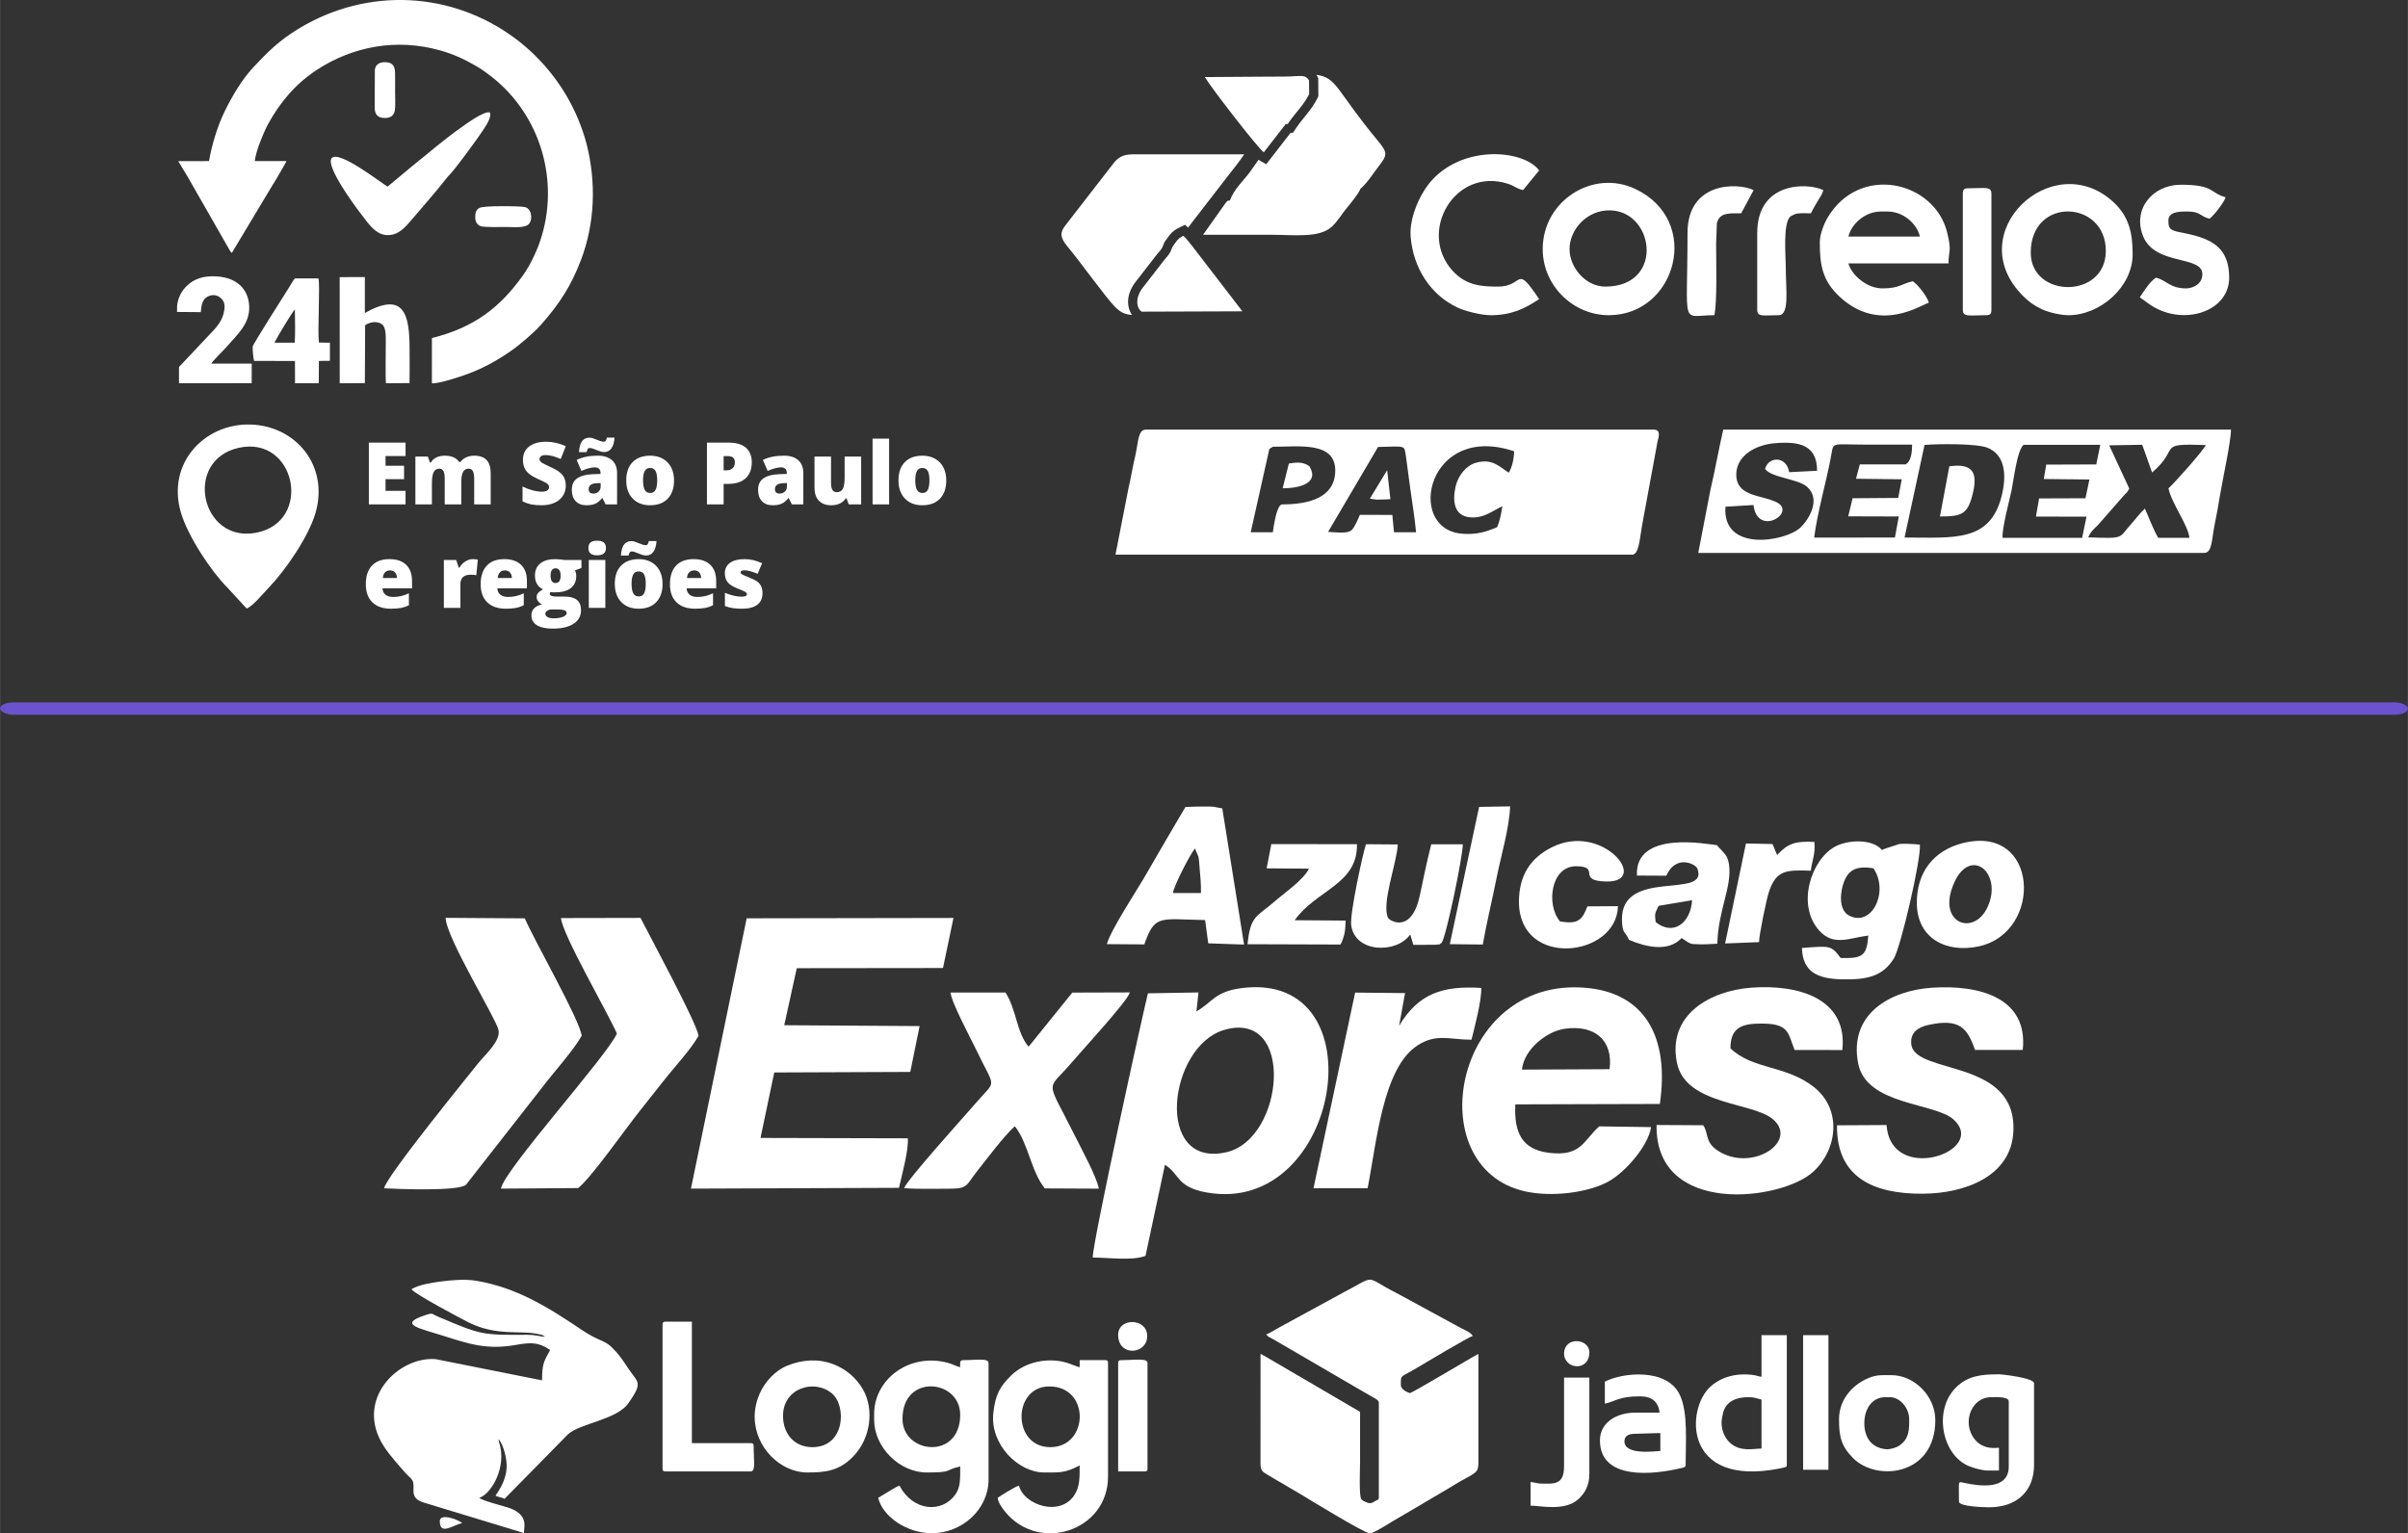 <?xml version="1.0" encoding="UTF-8"?>
<!-- Creator: CorelDRAW -->
<svg xmlns="http://www.w3.org/2000/svg" xmlns:xlink="http://www.w3.org/1999/xlink" xmlns:xodm="http://www.corel.com/coreldraw/odm/2003" xml:space="preserve" width="4757px" height="3030px" version="1.1" style="shape-rendering:geometricPrecision; text-rendering:geometricPrecision; image-rendering:optimizeQuality; fill-rule:evenodd; clip-rule:evenodd" viewBox="0 0 2592.3 1651.27">
 <rect x="0" y="0" width="2592.3" height="1651.27" fill="#333333" stroke="none"/>
 <defs>
  <style type="text/css">
   <![CDATA[
    .fil2 {fill:#6C52CC}
    .fil0 {fill:white}
    .fil1 {fill:white;fill-rule:nonzero}
   ]]>
  </style>
 </defs>
 <g id="Camada_x0020_1">
  <g id="_2503656771728">
   <g>
    <path class="fil0" d="M1483.51 481.34c30.49,-0.85 28.02,-1.89 29.92,9.14l4.79 35.8c2.18,15.7 4.77,31.12 6.25,46.92l-23.76 -0.01 -1.81 -18.69 -34.96 -0.07c-1.16,3.02 -5.98,14.17 -8.82,16.42 -0.36,0.28 -0.79,0.63 -1.19,0.86 -5.18,3.01 -15.68,1.49 -24.19,1.08l53.77 -91.45 0 0zm-122.93 -317.34l21.61 -27.94c4.39,-4.22 -2.29,-1.92 4.12,-2.56 7.79,-11.81 16.97,-19.82 23.04,-32.09l-0.13 -14.75c-4.24,-7.14 -9.43,-4.36 -25.54,-4.21 -9.63,0.1 -19.26,0.05 -28.88,0.15 -19.23,0.19 -38.49,0.23 -57.74,0.39 6.3,10.95 58.14,77.96 63.52,81.01l0 0zm-98.23 101.54c-2.41,5.8 -2.12,5.99 -5.52,10.36 -0.11,0.13 -3.23,3.82 -3.54,4.18l-21.9 28.24c-0.24,0.32 -0.6,0.76 -0.85,1.07 -8.63,10.87 -7.46,21.98 -1.54,26.23l108.48 -0.38 -54.14 -70.41c-3.53,-4.11 -5.2,-6.96 -9.37,-10.88 -6.94,3.33 -7.57,6.39 -11.62,11.59zm212.36 271.45l7.09 1.07 7.72 -0.16 7.3 -0.37 -3.47 -31.18 -18.64 30.64zm-195.63 -291.85c3.58,-5.08 7.99,-10.54 10.26,-13.5l33.55 -43.43c6.37,-8.14 10.96,-13.68 16.52,-21.98l-109.72 -0.02c-15.19,-0.1 -21.59,-0.66 -29.44,7.72l-50.07 64.58c-6.43,8.62 -12.58,13.32 -0.76,27.25 11.04,13.01 42.14,56.05 50.84,64.63 6.33,6.24 10.75,8.17 18.43,8.78 -2.95,-4.07 -4.35,-9.14 -4.3,-14.28 0.08,-7.96 3.49,-15.51 8.39,-21.67 0.26,-0.32 0.52,-0.65 0.77,-0.98l22.08 -28.48 0.19 -0.21c1.1,-1.27 2.2,-2.57 3.28,-3.87 2.45,-3.17 2.45,-4 4.09,-7.94l0.51 -1.24 0.82 -1.05c1.72,-2.21 3.14,-4.61 4.94,-6.77 2.87,-3.43 6.2,-5.75 10.22,-7.67l6.13 -2.95 3.27 3.08zm75.78 -73.04l-9.66 13.68c-6.77,9.02 -17.01,18.38 -21.19,30.15 -3.35,0.45 -0.93,-0.81 -4.13,2.05l-24.74 34.85 73.28 0c24.53,0 51.1,3.68 64.79,-8.19 6.08,-5.26 11.11,-13.91 16.32,-20.23 3.68,-4.48 13.48,-16.3 14.97,-21 7.84,-6.88 13.1,-15.74 19.26,-23.71 9.78,-12.65 10.55,-14.9 -0.58,-28.3 -45.36,-54.63 -43.42,-67.71 -66.06,-70.82 0.21,0.33 0.42,0.66 0.63,1.01l1.37 2.3 0.16 19.81 -1.04 2.12c-6.34,12.8 -16.01,21.55 -23.65,33.14l-2.6 3.95 -2.77 0.28 -26.06 33.67 -7.47 -4.23c-0.27,-0.15 -0.55,-0.33 -0.83,-0.53zm25.99 353.73c17.07,0.07 40.21,-5.12 28.77,-23.74 -6.22,-4.48 -12.6,-4.56 -22.1,-2.88l-6.67 26.62 0 0zm707.62 30.35c23.18,-0.01 29.68,-2.16 35.06,-23.51 5.9,-23.38 0.86,-34.13 -24.97,-30.48l-10.09 53.99zm24.62 -347.62l0 125.11c0,8.21 7.38,5.77 25.01,5.77 4.44,0 5.78,-1.34 5.78,-5.77l0 -125.11c0,-8.21 -7.39,-5.77 -25.02,-5.77 -4.44,0 -5.77,1.35 -5.77,5.77zm-221.33 42.34l0 82.77c0,8.03 6.67,5.77 23.09,5.77 11.83,0 7.7,-27.86 7.7,-48.12 0,-15.99 -3.47,-51.42 5.12,-58.39 0.6,-0.48 5.15,-2.47 5.21,-2.49 5.12,-1.36 11.17,-0.7 16.61,-0.7 2.54,-4.78 3.78,-7.35 6.88,-12.38 2.79,-4.53 5.34,-7.94 6.6,-12.64 -17.21,-8.26 -71.21,-9.28 -71.21,46.18zm-75.06 0c0,104.3 -7.89,88.54 28.87,88.54 3.18,-13.67 1.95,-57.81 1.92,-76.98l0.81 -22.29c0.11,-0.42 0.43,-1.07 0.53,-1.39 3.22,-10.21 14.3,-9.04 25.61,-9.04l13.47 -25.02c-17.2,-8.26 -71.21,-9.28 -71.21,46.19l0 -0.01zm554.28 44.27c0,12.07 -12.12,15.4 -17.32,15.4 -17.99,0 -20.94,-8.81 -32.72,-11.55 -6.74,4.52 -12.67,14.23 -17.32,21.17 7.23,4.84 10.59,8.51 19.82,12.89 33.55,15.9 76.41,0.32 76.41,-34.06 0,-32.23 -18.63,-41.88 -46.69,-47.61 -15.53,-3.17 -18.75,-3.13 -18.75,-13.98 0,-10.45 14.68,-9.62 21.17,-9.62 13.71,0 12.77,5.29 23.1,7.7 4.33,-2.9 15.9,-17.8 17.32,-23.09 -17.15,-4.59 -11.61,-13.48 -48.11,-13.48 -30.74,0 -52.65,26.73 -40.5,55.9 13.05,31.35 63.59,20 63.59,40.33l0 0zm-765.98 44.27c21.69,0 36.29,-6.83 51.96,-17.32 -26.06,-38.93 -15.93,-13.47 -44.26,-13.47 -17.87,0 -34.22,-1.15 -48.65,-16.8 -38.4,-41.66 1.89,-112.36 59.32,-93.96 7.1,2.28 8.75,5.08 16.27,6.83l17.32 -21.17c-16.06,-21.91 -79.87,-28.04 -115.03,10.07 -13.56,14.71 -24.85,41.34 -23.34,60.81 2.69,34.41 21.61,63.16 50.42,76.73 7.99,3.76 25.06,8.28 35.99,8.28l0 0zm581.22 -67.36c0,-60.68 80.83,-56.95 80.83,-1.93 0,52.14 -80.83,51.22 -80.83,1.93zm40.42 67.36c34.88,0 69.28,-30.9 69.28,-65.44 0,-21.57 -3.17,-40.19 -20.65,-56.34 -65.41,-60.42 -165.38,33.27 -97.27,101.13 6.45,6.42 11.59,10.12 20.35,14.29 6.47,3.09 19.65,6.36 28.29,6.36l0 0zm-536.96 -71.22c0,-19.98 16.94,-39.71 39.11,-41.54 51.91,-4.27 65.07,81.97 -0.62,81.97 -20.89,0 -38.49,-20.36 -38.49,-40.43zm-28.87 0c0,39.27 32.6,71.22 71.21,71.22 72.47,0 100.98,-101.83 28.27,-136.05 -45.5,-21.39 -99.48,12.79 -99.48,64.83zm363.74 -40.4l7.7 0c16.78,0 31.4,13.01 34.64,26.93l-76.98 0c3.15,-13.52 17.96,-26.93 34.64,-26.93zm-65.43 32.71c0,24.16 2.3,41.39 21.6,59.23 42.95,39.71 87.8,8.34 95.8,6.21 -1.86,-6.97 -11.93,-19.49 -17.32,-23.1 -12.56,2.93 -14.49,7.7 -32.72,7.7 -16.51,0 -33.15,-14.16 -36.57,-26.95l107.78 0c0,-14.27 3.73,-12.21 -1.44,-33.19 -13.75,-55.9 -95.36,-74.44 -129.41,-14.9 -3.03,5.31 -7.72,16.77 -7.72,25l0 0zm112.76 218.61c14.59,-1.22 56.19,-1.63 67.79,3.03 19.14,7.7 20.98,29.84 15.01,52.76 -12.78,49.04 -50.85,44.01 -104.33,43.93l21.53 -99.72zm-184.13 64.72c4.21,35.28 47.77,7.63 24.25,-3.33 -16.67,-7.76 -42.97,-5.81 -42.8,-29.68 0.14,-20.38 20.9,-31.89 41.71,-33.6 26.62,-2.18 45.26,2.15 45.28,29.72l-30.04 1.5c-3.11,-18.08 -22.52,-16.77 -25.98,-3.52 7.15,9.72 35.25,10.45 45.33,19.37 15.08,13.35 2.13,35.09 -7.57,44.09 -15.86,14.73 -84.05,26.75 -80.41,-22.73l30.23 -1.83 0 0.01zm369 -43.72l-53.84 0.2 -2.65 15.51 49.14 0.51 -4.28 20.22 -49.92 0.17 -3.39 19.55 54.43 0.09 -4.7 22.78 -85.62 -0.01c-0.93,-9.48 7.14,-39.45 9.57,-50.77 2.27,-10.6 5.87,-43.47 13.03,-49.39l82.53 0.04 -4.3 21.1 0 0zm-205.25 -0.03l-49.32 0 -4.09 15.45 49.24 0.58 -3.78 20.06 -49.15 0.37 -4.69 19.45 54.46 0.16 -4.18 22.66 -86.93 0.1c3.47,-27.21 12.48,-57.96 17.76,-85.42 3.55,-18.48 -1.22,-14.73 36.41,-14.73 17.09,0 34.17,0 51.26,0 0.02,6.76 -0.66,17.86 -6.99,21.32l0 0zm219.17 -20.54l35.57 -0.61 10.62 29.89c31.55,-26.96 3.13,-31.47 57.77,-29.59 -3.09,6.69 -33.5,40.65 -40.14,46.64 2.98,15.4 21.11,39.58 22.58,53.26l-33.61 0c-5.09,-8.39 -10.17,-22.15 -14.3,-31.46 -7.09,6.59 -9.09,10.29 -15.12,16.95 -13.79,15.19 -5.99,15.41 -46.04,14.03 3.16,-6.61 4.7,-7.54 10.4,-13.08l27.88 -31.84c3.94,-4.49 3.33,-2.49 5.99,-7.64l-21.6 -46.55 0 0zm-442.42 115.84l544.65 0c8.75,0 8.08,-14.58 11.08,-29.34 2.4,-11.82 4.38,-22.8 6.25,-34.17 2.66,-16.25 11.54,-56.42 11.54,-69.29l-546.58 0c-5.01,21.5 -8.67,43.12 -13.85,65.05l-13.09 67.75 0 0zm-463.24 -105.26c2.31,-8.47 -0.36,-5.4 5.19,-9.03 28.6,0 68.94,-6.23 67.21,27.56 -1.41,27.68 -28.91,34.51 -57.59,34.53 -5.63,1.47 -8.67,23.69 -9.55,29.93l-23.84 0.06 18.58 -83.05 0 0zm252.39 55.01c-0.77,4.45 -2.19,12.62 -3.59,16.77 -2.46,7.28 -0.86,5.34 -8.85,8.44 -10.05,3.91 -20.97,5.52 -32.73,4.18 -59.08,-6.78 -35.04,-119.81 57.82,-88.55 -0.22,7.96 -2.15,17.25 -5.81,23.01 -9.59,-5.81 -17.24,-15.82 -35.48,-10.63 -10.4,2.96 -19.3,13.87 -21.92,26.25 -3.46,16.31 -0.79,30.64 15.16,32.38 15.53,1.68 25.18,-7.37 35.4,-11.85l0 0zm-416.57 52.17l556.21 0c7.41,0 8.13,-16.98 10.73,-31.6l16.52 -89.56c1.13,-5.12 4.44,-13.56 -4.16,-13.56l-546.58 0c-8.76,0 -8.1,14.39 -11.54,28.87 -2.67,11.21 -4.79,24.34 -7.32,35.03l-13.86 70.82z"></path>
    <path class="fil0" d="M515.79 224.15c-3.09,1.38 -4.48,5.4 -4.22,10.41 0.24,4.83 2.32,7.62 5.8,8.98 3.57,1.4 22.26,0.89 27.57,0.89 8.03,0 20.64,1.63 24.78,-3.71 4.29,-5.53 2.07,-17.84 -6.36,-17.9 -1.81,-0.8 -44.56,-1.76 -47.57,1.33l0 0zm-313.69 -33.55l41.87 73.21 -0.01 0.01 0 0 0.82 1.41 1.19 2.1c0.52,0.94 1.09,2.06 1.74,3.04l0 0 0 0c0.55,0.82 1.15,1.54 1.82,1.97 0.41,-0.68 0.97,-1.63 1.67,-2.79l0.01 -0.02 0.08 -0.13 0.07 -0.13 0.08 -0.13 0.08 -0.13 0.08 -0.13 0.08 -0.14 0.08 -0.13 0.09 -0.14 2.72 -4.52 -0.01 0 39.9 -66.46 0.12 0c2.47,-4.15 4.72,-7.97 6.67,-11.3l0.01 -0.02c3.97,-6.8 6.62,-11.52 7.03,-12.67l0.01 0 -34.05 0c0.85,-10.58 10.24,-32.56 14.66,-40.56 13.02,-23.53 29.75,-43.11 52.42,-57.87 39.13,-25.45 85.86,-33.88 132.54,-20.75 14.67,4.12 26.3,9.66 38.42,16.65 6.08,3.5 11.36,7.34 16.5,11.35 53.07,41.33 74.49,113.15 52.52,177.59 -4.33,12.72 -11.54,27.11 -18.39,36.7 -24.39,34.14 -51.97,55.98 -98,67.47l-0.01 48.82c8.44,0.14 30.69,-7.25 38.19,-10.05 18.21,-6.79 31.77,-14.52 47,-24.98 8.97,-6.16 24.62,-19.57 31.97,-27.84 19.78,-22.23 32.64,-41.86 43.44,-70.33 14.94,-39.42 16.39,-83.36 6.02,-124.23 -2.37,-9.35 -5.68,-18.64 -9.07,-26.89 -14.07,-34.23 -38.18,-65.07 -67.86,-87.16 -68.13,-50.73 -158.63,-55.49 -232.72,-10.79 -21.21,12.8 -33.89,25.39 -49.53,42.2 -12.26,13.2 -22.93,31.44 -30.77,47.63 -7.57,15.67 -13.66,35.49 -16.6,53.03l-33.15 0.07 10.27 17.04zm38.9 134.94l0.76 3.95c-0.23,10.67 -4.74,18.74 -12.62,26.98l-36.52 38.76 0.04 17.49 78.23 -0.06 0.04 -21.07 -43.44 0.01c0.55,-2.22 13.14,-14.32 15.83,-17.45 12.32,-14.37 27.49,-26.48 24.57,-48.04 -2.02,-14.85 -12.13,-24.25 -26.38,-27.31 -7.72,-1.66 -17.11,-1.81 -24.6,0.15 -14.33,3.77 -24.71,15.69 -26.33,30.28l-0.05 6.7 25.6 0.2c0.58,-6.19 0.98,-13.12 7,-16.56 6.86,-3.93 14.6,-1.08 17.87,5.97l0 0zm151.73 11.49l0 -38.69 -27.09 0.1 0.03 114.27 27.06 -0.13 0.3 -62.31c4.7,-3.54 12.94,-4.92 18.1,-1.08 4.25,3.16 4.14,11.69 4.13,18.3 -0.01,8.74 -0.42,38.96 0.13,45.24l25.45 -0.18c0.26,-12.04 0.04,-24.3 0.04,-36.36 0,-37.56 -5.72,-62.92 -48.15,-39.16l0 0zm89.63 -147.2c5.22,-4.17 33.9,-43.61 37.51,-49.45 2.47,-3.98 9.84,-14 7.4,-19.36 -6.66,-1.56 -26.15,12.97 -30.84,16.25 -18.99,13.28 -35.42,27.93 -53.22,41.98 -2.39,1.89 -4.19,3.55 -6.6,5.59l-19.39 16.11c-4.68,-2.24 -53.4,-40.75 -60.45,-30.33 -5.74,8.87 23.93,49.66 30.94,58.6 9.18,11.69 18.1,27.52 35.27,23.3 8.75,-2.16 14.61,-9.55 20.68,-16.51l17.4 -20.33c7.21,-8.34 14.45,-17.18 21.3,-25.85l0 0zm-57.34 -70.83c0.77,-4.32 0.28,-15.23 0.26,-20.32 -0.03,-6.78 0.14,-13.56 -0.04,-20.33 -0.17,-6.73 -2.21,-10.66 -9.16,-11.3 -6.7,-0.61 -11.71,1.79 -12.58,8.01l-0.18 41.06c0.14,6.66 2.87,10.34 9.28,10.88 6.71,0.56 11.32,-1.81 12.42,-8l0 0zm-129.56 250c0.38,-1.64 19.58,-34.16 21.92,-35.61 0.26,8.61 0.48,27.83 -0.14,35.64l-21.78 -0.03zm21.9 -69.15c-2.41,3.02 -4.57,7.07 -6.7,10.43 -4.82,7.57 -38.5,60.61 -38.71,63 -0.21,2.56 0.71,13.21 1.53,15.37l44.01 0.09 0.07 23.95 25.54 0.02 0.17 -24.05 11.85 -0.12 0 -19.47 -11.85 -0.18c-1.62,-12.98 1.46,-61.83 -0.52,-69.05l-25.39 0.01z"></path>
    <path class="fil0" d="M256.83 482.28c61.61,-13.87 80.45,79.53 18.9,91.41 -59.56,11.49 -78.74,-77.95 -18.9,-91.41zm8.66 173.04c6.76,-2.67 17.34,-15.79 23.48,-22.16 17.79,-18.45 42.95,-54.65 50.52,-80.41 15.14,-51.5 -21.6,-94.82 -70.87,-95.6 -48.98,-0.77 -89.33,41.9 -73.99,94.61 7.54,25.87 33.07,64.11 49.99,80.87l20.87 22.68 0 0.01z"></path>
    <path class="fil1" d="M436.55 543.18l-39.52 0 0 -66.54 39.52 0 0 14.45 -21.55 0 0 10.43 19.95 0 0 14.45 -19.95 0 0 12.58 21.55 0 0 14.63zm73.88 0l0 -28.02c0,-3.49 -0.48,-6.1 -1.45,-7.86 -0.94,-1.74 -2.45,-2.61 -4.51,-2.61 -2.74,0 -4.74,1.17 -6.02,3.51 -1.27,2.33 -1.91,5.98 -1.91,10.95l0 24.03 -17.83 0 0 -28.02c0,-3.49 -0.46,-6.1 -1.36,-7.86 -0.92,-1.74 -2.38,-2.61 -4.41,-2.61 -2.8,0 -4.83,1.24 -6.11,3.73 -1.27,2.48 -1.91,6.55 -1.91,12.19l0 22.57 -17.78 0 0 -51.54 13.42 0 2.22 6.36 1.05 0c1.37,-2.38 3.34,-4.18 5.94,-5.42 2.59,-1.25 5.54,-1.87 8.85,-1.87 7.42,0 12.64,2.26 15.66,6.78l1.41 0c1.44,-2.12 3.48,-3.78 6.07,-4.97 2.6,-1.2 5.45,-1.81 8.58,-1.81 6.08,0 10.59,1.57 13.51,4.69 2.9,3.13 4.36,7.88 4.36,14.25l0 33.53 -17.78 0zm98.64 -20.19c0,4.13 -1.04,7.79 -3.14,10.99 -2.09,3.2 -5.11,5.69 -9.05,7.47 -3.95,1.78 -8.58,2.66 -13.87,2.66 -4.43,0 -8.16,-0.31 -11.15,-0.93 -3,-0.62 -6.12,-1.71 -9.37,-3.26l0 -16.03c3.42,1.75 6.99,3.12 10.69,4.11 3.69,0.98 7.09,1.48 10.19,1.48 2.67,0 4.62,-0.47 5.87,-1.38 1.24,-0.92 1.86,-2.11 1.86,-3.56 0,-0.92 -0.25,-1.71 -0.76,-2.39 -0.5,-0.68 -1.31,-1.37 -2.41,-2.07 -1.1,-0.7 -4.05,-2.12 -8.85,-4.28 -4.33,-1.98 -7.58,-3.89 -9.75,-5.73 -2.16,-1.85 -3.78,-3.98 -4.82,-6.37 -1.04,-2.39 -1.57,-5.24 -1.57,-8.51 0,-6.12 2.22,-10.91 6.68,-14.34 4.46,-3.43 10.59,-5.14 18.39,-5.14 6.88,0 13.9,1.58 21.06,4.77l-5.5 13.85c-6.23,-2.84 -11.58,-4.27 -16.1,-4.27 -2.33,0 -4.04,0.42 -5.1,1.24 -1.07,0.83 -1.6,1.85 -1.6,3.06 0,1.31 0.69,2.49 2.04,3.51 1.35,1.03 5,2.91 10.98,5.64 5.73,2.58 9.7,5.36 11.94,8.31 2.22,2.97 3.34,6.68 3.34,11.17zm42.87 20.19l-3.4 -6.82 -0.38 0c-2.39,2.98 -4.83,5.02 -7.31,6.1 -2.5,1.11 -5.72,1.65 -9.66,1.65 -4.85,0 -8.67,-1.46 -11.47,-4.36 -2.78,-2.92 -4.17,-7.02 -4.17,-12.3 0,-5.49 1.91,-9.59 5.73,-12.28 3.82,-2.68 9.35,-4.19 16.6,-4.51l8.61 -0.28 0 -0.73c0,-4.24 -2.1,-6.36 -6.28,-6.36 -3.77,0 -8.54,1.28 -14.33,3.82l-5.15 -11.75c6,-3.09 13.6,-4.65 22.74,-4.65 6.62,0 11.74,1.63 15.36,4.91 3.64,3.28 5.44,7.86 5.44,13.75l0 33.81 -12.33 0zm-13.19 -11.65c2.14,0 3.99,-0.68 5.53,-2.05 1.52,-1.37 2.3,-3.14 2.3,-5.31l0 -4.01 -4.1 0.19c-5.86,0.2 -8.78,2.36 -8.78,6.44 0,3.16 1.68,4.74 5.05,4.74zm11.62 -44.73c-1.35,0 -2.73,-0.23 -4.12,-0.68 -1.38,-0.45 -2.73,-0.95 -4.07,-1.51 -1.33,-0.54 -2.62,-1.04 -3.88,-1.49 -1.26,-0.47 -2.45,-0.69 -3.57,-0.69 -1.65,0 -2.73,1.5 -3.28,4.46l-8.2 0c0.34,-5.31 1.43,-9.22 3.28,-11.75 1.85,-2.54 4.58,-3.81 8.2,-3.81 1.15,0 2.38,0.23 3.68,0.68 1.3,0.45 2.62,0.95 3.96,1.51 1.34,0.54 2.66,1.04 3.96,1.49 1.31,0.47 2.53,0.68 3.68,0.68 0.89,0 1.59,-0.37 2.1,-1.13 0.51,-0.76 0.9,-1.86 1.18,-3.32l8.28 0c-0.33,5.06 -1.46,8.93 -3.37,11.58 -1.91,2.66 -4.52,3.98 -7.83,3.98zm75.22 30.5c0,8.44 -2.27,15.01 -6.8,19.73 -4.52,4.72 -10.88,7.08 -19.03,7.08 -7.83,0 -14.06,-2.41 -18.67,-7.24 -4.63,-4.83 -6.94,-11.35 -6.94,-19.57 0,-8.41 2.27,-14.94 6.8,-19.6 4.54,-4.66 10.89,-6.99 19.07,-6.99 5.07,0 9.54,1.08 13.42,3.23 3.89,2.16 6.88,5.25 9,9.28 2.09,4 3.15,8.71 3.15,14.08zm-33.38 -0.03c0,4.43 0.59,7.81 1.77,10.13 1.18,2.31 3.17,3.48 5.97,3.48 2.74,0 4.69,-1.17 5.84,-3.48 1.13,-2.32 1.69,-5.7 1.69,-10.13 0,-4.39 -0.58,-7.72 -1.73,-9.95 -1.14,-2.26 -3.12,-3.37 -5.9,-3.37 -2.73,0 -4.69,1.11 -5.87,3.34 -1.18,2.23 -1.77,5.56 -1.77,9.98zm117.09 -19.47c0,7.44 -2.19,13.17 -6.57,17.22 -4.39,4.05 -10.62,6.07 -18.68,6.07l-5.06 0 0 22.09 -17.97 0 0 -66.54 23.03 0c8.4,0 14.71,1.83 18.93,5.5 4.21,3.68 6.32,8.9 6.32,15.66zm-30.31 8.66l3.27 0c2.71,0 4.86,-0.76 6.45,-2.27 1.6,-1.52 2.39,-3.61 2.39,-6.29 0,-4.48 -2.48,-6.72 -7.47,-6.72l-4.64 0 0 15.28zm73.48 36.72l-3.41 -6.82 -0.37 0c-2.39,2.98 -4.83,5.02 -7.31,6.1 -2.5,1.11 -5.72,1.65 -9.66,1.65 -4.85,0 -8.67,-1.46 -11.47,-4.36 -2.78,-2.92 -4.17,-7.02 -4.17,-12.3 0,-5.49 1.91,-9.59 5.73,-12.28 3.82,-2.68 9.35,-4.19 16.6,-4.51l8.6 -0.28 0 -0.73c0,-4.24 -2.09,-6.36 -6.27,-6.36 -3.77,0 -8.54,1.28 -14.34,3.82l-5.14 -11.75c6,-3.09 13.59,-4.65 22.74,-4.65 6.62,0 11.74,1.63 15.36,4.91 3.64,3.28 5.44,7.86 5.44,13.75l0 33.81 -12.33 0zm-13.19 -11.65c2.14,0 3.99,-0.68 5.53,-2.05 1.52,-1.37 2.3,-3.14 2.3,-5.31l0 -4.01 -4.1 0.19c-5.86,0.2 -8.78,2.36 -8.78,6.44 0,3.16 1.68,4.74 5.05,4.74zm74.35 11.65l-2.22 -6.4 -1.06 0c-1.47,2.38 -3.56,4.18 -6.21,5.44 -2.66,1.25 -5.76,1.89 -9.35,1.89 -5.67,0 -10.08,-1.65 -13.25,-4.94 -3.15,-3.29 -4.72,-7.94 -4.72,-13.95l0 -33.58 17.78 0 0 28.16c0,3.37 0.48,5.92 1.45,7.65 0.94,1.72 2.51,2.59 4.7,2.59 3.06,0 5.25,-1.21 6.56,-3.62 1.3,-2.41 1.95,-6.48 1.95,-12.21l0 -22.57 17.79 0 0 51.54 -13.42 0zm43.5 0l-17.8 0 0 -70.82 17.8 0 0 70.82zm61.54 -25.88c0,8.44 -2.27,15.01 -6.8,19.73 -4.52,4.72 -10.88,7.08 -19.03,7.08 -7.83,0 -14.06,-2.41 -18.67,-7.24 -4.63,-4.83 -6.94,-11.35 -6.94,-19.57 0,-8.41 2.27,-14.94 6.8,-19.6 4.54,-4.66 10.89,-6.99 19.07,-6.99 5.07,0 9.54,1.08 13.42,3.23 3.89,2.16 6.88,5.25 9,9.28 2.09,4 3.15,8.71 3.15,14.08zm-33.38 -0.03c0,4.43 0.59,7.81 1.77,10.13 1.18,2.31 3.17,3.48 5.97,3.48 2.75,0 4.69,-1.17 5.84,-3.48 1.13,-2.32 1.69,-5.7 1.69,-10.13 0,-4.39 -0.58,-7.72 -1.73,-9.95 -1.14,-2.26 -3.12,-3.37 -5.9,-3.37 -2.73,0 -4.69,1.11 -5.87,3.34 -1.18,2.23 -1.77,5.56 -1.77,9.98zm-564.42 138.24c-8.58,0 -15.25,-2.28 -20,-6.85 -4.74,-4.57 -7.11,-11.07 -7.11,-19.51 0,-8.71 2.19,-15.39 6.6,-20.05 4.39,-4.66 10.67,-6.99 18.82,-6.99 7.77,0 13.76,2.02 18,6.08 4.23,4.05 6.34,9.89 6.34,17.5l0 7.92 -31.79 0c0.12,2.87 1.18,5.14 3.16,6.77 1.98,1.63 4.7,2.46 8.11,2.46 3.12,0 6,-0.3 8.62,-0.89 2.63,-0.59 5.47,-1.6 8.53,-3.03l0 12.82c-2.78,1.41 -5.67,2.4 -8.64,2.95 -2.96,0.54 -6.52,0.82 -10.64,0.82zm-1.05 -41.28c-2.08,0 -3.84,0.67 -5.25,1.99 -1.41,1.32 -2.24,3.38 -2.47,6.21l15.27 0c-0.07,-2.49 -0.76,-4.47 -2.12,-5.97 -1.35,-1.49 -3.15,-2.23 -5.43,-2.23zm89.09 -12.12c1.55,0 3.03,0.13 4.41,0.36l1.01 0.19 -1.6 16.79c-1.45,-0.36 -3.47,-0.55 -6.04,-0.55 -3.89,0 -6.7,0.89 -8.45,2.66 -1.77,1.79 -2.64,4.33 -2.64,7.67l0 25.35 -17.8 0 0 -51.54 13.25 0 2.78 8.22 0.85 0c1.49,-2.73 3.56,-4.94 6.21,-6.62 2.66,-1.69 5.33,-2.53 8.02,-2.53zm35.64 53.4c-8.59,0 -15.25,-2.28 -20,-6.85 -4.74,-4.57 -7.12,-11.07 -7.12,-19.51 0,-8.71 2.19,-15.39 6.6,-20.05 4.4,-4.66 10.67,-6.99 18.83,-6.99 7.76,0 13.76,2.02 18,6.08 4.22,4.05 6.34,9.89 6.34,17.5l0 7.92 -31.8 0c0.13,2.87 1.18,5.14 3.17,6.77 1.97,1.63 4.69,2.46 8.11,2.46 3.12,0 5.99,-0.3 8.62,-0.89 2.62,-0.59 5.47,-1.6 8.53,-3.03l0 12.82c-2.78,1.41 -5.67,2.4 -8.64,2.95 -2.97,0.54 -6.52,0.82 -10.64,0.82zm-1.05 -41.28c-2.09,0 -3.84,0.67 -5.25,1.99 -1.42,1.32 -2.24,3.38 -2.47,6.21l15.26 0c-0.06,-2.49 -0.76,-4.47 -2.11,-5.97 -1.35,-1.49 -3.15,-2.23 -5.43,-2.23zm82.42 -11.19l0 8.61 -7.07 2.59c0.98,1.76 1.46,3.79 1.46,6.12 0,5.56 -1.94,9.88 -5.84,12.94 -3.89,3.06 -9.72,4.6 -17.45,4.6 -1.91,0 -3.43,-0.13 -4.55,-0.36 -0.42,0.78 -0.64,1.52 -0.64,2.21 0,0.88 0.71,1.55 2.14,2.02 1.43,0.46 3.3,0.69 5.6,0.69l8.55 0c11.56,0 17.34,4.87 17.34,14.6 0,6.28 -2.68,11.17 -8.03,14.65 -5.36,3.49 -12.86,5.23 -22.56,5.23 -7.3,0 -12.93,-1.22 -16.89,-3.66 -3.96,-2.44 -5.94,-5.95 -5.94,-10.52 0,-6.16 3.82,-10.12 11.46,-11.92 -1.58,-0.67 -2.95,-1.74 -4.11,-3.22 -1.17,-1.49 -1.76,-2.97 -1.76,-4.41 0,-1.62 0.44,-3.03 1.32,-4.26 0.89,-1.22 2.72,-2.68 5.5,-4.38 -2.65,-1.18 -4.77,-3.02 -6.29,-5.56 -1.54,-2.51 -2.3,-5.57 -2.3,-9.19 0,-5.61 1.91,-9.97 5.73,-13.06 3.83,-3.09 9.29,-4.65 16.39,-4.65 0.93,0 2.56,0.11 4.86,0.33 2.32,0.22 4.01,0.42 5.1,0.6l17.98 0zm-38.87 57.95c0,1.45 0.79,2.63 2.37,3.53 1.57,0.88 3.68,1.33 6.32,1.33 4.32,0 7.77,-0.54 10.36,-1.61 2.6,-1.07 3.89,-2.47 3.89,-4.16 0,-1.37 -0.8,-2.33 -2.36,-2.89 -1.59,-0.56 -3.84,-0.84 -6.79,-0.84l-6.96 0c-1.91,0 -3.53,0.45 -4.85,1.34 -1.32,0.9 -1.98,2 -1.98,3.3zm5.6 -41.08c0,5.28 1.84,7.92 5.5,7.92 1.71,0 3.01,-0.65 3.95,-1.95 0.91,-1.31 1.38,-3.27 1.38,-5.87 0,-5.35 -1.77,-8.02 -5.33,-8.02 -3.66,0 -5.5,2.64 -5.5,7.92zm58.98 34.67l-17.8 0 0 -51.54 17.8 0 0 51.54zm-18.25 -64.4c0,-2.67 0.74,-4.65 2.22,-5.96 1.49,-1.3 3.9,-1.96 7.19,-1.96 3.31,0 5.73,0.67 7.24,2.01 1.52,1.33 2.28,3.31 2.28,5.91 0,5.22 -3.17,7.83 -9.52,7.83 -6.28,0 -9.41,-2.61 -9.41,-7.83zm79.88 38.52c0,8.44 -2.27,15.01 -6.81,19.73 -4.52,4.72 -10.87,7.08 -19.02,7.08 -7.83,0 -14.06,-2.41 -18.67,-7.24 -4.63,-4.83 -6.94,-11.35 -6.94,-19.57 0,-8.42 2.26,-14.94 6.8,-19.6 4.53,-4.66 10.89,-6.99 19.07,-6.99 5.06,0 9.54,1.08 13.42,3.23 3.88,2.16 6.88,5.25 8.99,9.28 2.1,4 3.16,8.71 3.16,14.08zm-33.38 -0.03c0,4.43 0.59,7.81 1.77,10.13 1.18,2.31 3.17,3.48 5.96,3.48 2.75,0 4.69,-1.17 5.84,-3.48 1.14,-2.32 1.7,-5.7 1.7,-10.13 0,-4.39 -0.58,-7.72 -1.73,-9.95 -1.15,-2.26 -3.12,-3.37 -5.9,-3.37 -2.73,0 -4.69,1.11 -5.87,3.34 -1.18,2.23 -1.77,5.56 -1.77,9.98zm15.65 -30.47c-1.35,0 -2.73,-0.23 -4.11,-0.68 -1.38,-0.45 -2.73,-0.95 -4.07,-1.51 -1.34,-0.54 -2.63,-1.04 -3.88,-1.49 -1.26,-0.47 -2.46,-0.69 -3.58,-0.69 -1.64,0 -2.73,1.5 -3.27,4.46l-8.2 0c0.34,-5.31 1.43,-9.22 3.27,-11.75 1.85,-2.54 4.59,-3.81 8.2,-3.81 1.15,0 2.38,0.23 3.69,0.68 1.3,0.45 2.62,0.95 3.96,1.51 1.33,0.54 2.65,1.04 3.96,1.49 1.3,0.47 2.53,0.68 3.68,0.68 0.88,0 1.58,-0.37 2.09,-1.13 0.52,-0.76 0.91,-1.86 1.18,-3.32l8.28 0c-0.32,5.06 -1.46,8.93 -3.37,11.58 -1.91,2.66 -4.52,3.98 -7.83,3.98zm52.78 57.31c-8.59,0 -15.25,-2.28 -20,-6.85 -4.74,-4.57 -7.12,-11.07 -7.12,-19.51 0,-8.71 2.19,-15.39 6.6,-20.05 4.4,-4.66 10.67,-6.99 18.83,-6.99 7.76,0 13.76,2.02 18,6.08 4.22,4.05 6.34,9.89 6.34,17.5l0 7.92 -31.8 0c0.13,2.87 1.18,5.14 3.17,6.77 1.97,1.63 4.69,2.46 8.11,2.46 3.12,0 5.99,-0.3 8.62,-0.89 2.62,-0.59 5.47,-1.6 8.53,-3.03l0 12.82c-2.78,1.41 -5.67,2.4 -8.64,2.95 -2.97,0.54 -6.52,0.82 -10.64,0.82zm-1.05 -41.28c-2.09,0 -3.84,0.67 -5.25,1.99 -1.42,1.32 -2.24,3.38 -2.47,6.21l15.26 0c-0.06,-2.49 -0.76,-4.47 -2.11,-5.97 -1.35,-1.49 -3.15,-2.23 -5.43,-2.23zm73.57 24.51c0,5.53 -1.88,9.7 -5.64,12.53 -3.76,2.83 -9.16,4.24 -16.2,4.24 -3.82,0 -7.14,-0.2 -9.95,-0.62 -2.83,-0.4 -5.7,-1.15 -8.66,-2.25l0 -14.26c2.77,1.21 5.8,2.2 9.07,3 3.3,0.79 6.23,1.18 8.81,1.18 3.85,0 5.78,-0.89 5.78,-2.64 0,-0.9 -0.55,-1.73 -1.62,-2.43 -1.08,-0.71 -4.21,-2.11 -9.39,-4.16 -4.73,-1.94 -8.03,-4.15 -9.91,-6.61 -1.88,-2.47 -2.83,-5.61 -2.83,-9.4 0,-4.8 1.86,-8.53 5.56,-11.2 3.7,-2.67 8.93,-4.01 15.69,-4.01 3.4,0 6.58,0.38 9.58,1.12 2.98,0.75 6.07,1.83 9.29,3.25l-4.82 11.48c-2.36,-1.06 -4.86,-1.96 -7.5,-2.71 -2.64,-0.74 -4.78,-1.12 -6.46,-1.12 -2.9,0 -4.36,0.72 -4.36,2.15 0,0.87 0.51,1.63 1.52,2.25 1.02,0.62 3.96,1.88 8.81,3.79 3.6,1.49 6.28,2.93 8.06,4.36 1.78,1.43 3.09,3.11 3.91,5.04 0.84,1.91 1.26,4.25 1.26,7.02z"></path>
   </g>
   <g>
    <g>
     <path class="fil0" d="M1026.44 988.54l-222.65 0.38 -59.98 291.09 223.97 -0.85c2.72,-12.14 10.83,-42.04 9.44,-53.34l-158.53 -0.39 14.8 -70.5 146.44 -0.59 10.05 -49.37 -145.72 -0.94 13.46 -61.41 157.43 -0.18 11.29 -53.9z"></path>
     <path class="fil0" d="M1317.84 1109.12c76.79,-22.57 65.05,117.46 2.39,131.7 -78.32,17.8 -62.57,-114.02 -2.39,-131.7zm-27.61 -40.37l-54.44 0.93c-4.09,15.47 -59.5,267.1 -59.43,284.55 16.32,-0.03 43.08,3.78 56.84,-1.87l20.9 -98c16.09,9.84 12.13,23.96 44.94,29.8 144.73,25.75 186.84,-239.05 37.91,-220.13 -29.6,3.76 -31.92,15.63 -48.97,25.12l2.25 -20.4z"></path>
     <path class="fil0" d="M1732.82 1151.4l-94.32 0.46c1.97,-21.59 26.42,-41.28 46.05,-44.02 31.85,-4.46 52.22,11.9 48.27,43.56zm44.68 62.36l-55.82 -0.79c-17.05,15.09 -19.23,32.85 -54.3,28.45 -28.44,-3.56 -37.6,-21.08 -36.07,-52.14l155.58 -0.44c10.48,-71.54 -15.61,-119.76 -80.15,-125.12 -142.33,-11.83 -179.16,193.16 -65.43,219.13 29.05,6.63 68.55,1.55 90.34,-10.53 18.22,-10.11 42.77,-38.32 45.85,-58.56z"></path>
     <path class="fil0" d="M413.42 1279.67c14.92,0.75 79.99,3.49 88.28,-3.9l83.05 -106.17c11.4,-15.06 33,-38.94 41.41,-54.17 -1.66,-16.44 -51.79,-104.05 -61.23,-126.46l-85.19 -0.57c0.14,20.8 54.12,108.16 56.88,120.73 2.64,11.97 -14.96,27.1 -21.75,35.71 -7.97,10.11 -99.6,122.5 -101.45,134.83z"></path>
     <path class="fil0" d="M689.5 988.47l-85.61 0.18c1.37,17.44 49.49,100.29 60.19,124.29 -9.32,22.74 -121.33,146.75 -124.84,167.06l83.09 -0.57c13.83,-10.65 52.11,-65.32 65.09,-81.41 10.81,-13.39 21.66,-27.81 33.06,-41.66 9.15,-11.13 23.9,-27.51 31.53,-40.93 -1.82,-13.5 -52.61,-107.55 -62.51,-126.96z"></path>
     <path class="fil0" d="M1977.64 1211.83c-0.61,56.11 39.16,73.98 92.31,73.66 46.75,-0.28 94.4,-19.44 97.47,-65.51 5.38,-80.6 -105.26,-62.13 -109.74,-94.98 -1.8,-13.14 7.52,-18.83 17.85,-21.15 34.24,-7.71 42.56,3.45 50.68,26.81l51.4 -0.02c6.04,-56.56 -47.23,-70.36 -97.69,-67 -44.97,2.99 -89.75,28.23 -79.54,81.35 8.8,45.76 83,42.05 103.17,60.97 36.49,34.23 -68.2,70.05 -72.54,5.57l-53.37 0.3z"></path>
     <path class="fil0" d="M1833.6 1211.78l-50.22 -0.3c-1.6,98.76 135.06,81.7 168.99,50.08 26.3,-24.52 30.45,-67.46 0.19,-91.1 -30.3,-23.66 -65.27,-18.33 -89.63,-41.48 -0.02,-22.69 12.31,-27.08 35.36,-26.7 27.62,0.45 26.55,10.12 33.68,28.42l51.41 0.07c5.95,-55.07 -46.51,-70.91 -97.62,-67.2 -44.28,3.21 -90.86,28.9 -80.47,80.76 9.14,45.69 80.62,42.3 102.97,60.63 28.91,23.72 -21.94,58.23 -58.97,34.16 -14.15,-9.2 -9.7,-18.98 -15.69,-27.34z"></path>
     <path class="fil0" d="M1082.46 1068.86l-59.16 -0.04c0.62,10.04 21.88,49.74 27.26,60.97 20.83,43.52 22.27,32.39 2.23,55.49 -15.02,17.31 -75.1,83.68 -79.54,94.2 15.03,1.21 31.88,0.55 47.16,0.63 21.91,0.12 19.34,-3.42 30.31,-17.37 10.69,-13.61 29.85,-39.1 41.69,-49.93 14.6,18.01 17.26,48.18 32.33,66.96l58.19 0.28c-2.3,-12.74 -18.85,-43.09 -25.24,-55.9 -32.42,-65.03 -31.42,-47.59 -4.04,-79.86 9.7,-11.42 61.02,-67.16 62.64,-75.57l-61.94 0.19 -47.02 58.27c-13.04,-15.23 -12.98,-39.76 -24.87,-58.32z"></path>
     <path class="fil0" d="M1506.2 1104.66l6.4 -35.23 -53.75 -0.51 -44.81 210.69 58.24 0.03c9.79,-49.24 16.26,-129.45 53.56,-153.73 20.58,-13.39 34.62,-6.25 58.3,-6.25 3.39,-13.65 10.96,-42.2 10.5,-55.75 -41.12,-2.55 -67.47,5.68 -88.44,40.75z"></path>
     <path class="fil0" d="M2016.8 935c17.25,25 -1.66,64.11 -26.41,50.83 -11.3,-6.06 -9.56,-25.88 -4.89,-37.07 5.31,-12.75 13.85,-16.35 31.3,-13.76zm-5.44 72.49c-1.65,22.05 -6.45,24.8 -29.79,24.13 -10.34,-13.58 -10.67,-13.18 -41.71,-10.76 0.86,25.97 16.85,33.11 42.87,33.76 28.22,0.71 44.46,-3.7 56.13,-22.5 7.34,-11.82 29.39,-106.6 28.01,-122.54 -6.44,-0.62 -15.55,-1.25 -21.92,-0.77l-16.59 5.45c-0.62,0.3 -1.47,0.86 -2.28,1.09 -10.56,-12.47 -37.05,-10.98 -50.54,-3.63 -26.1,14.22 -41.9,63.74 -16.6,90.87 15.5,16.61 32,7.38 52.42,4.9z"></path>
     <path class="fil0" d="M1286.41 913.68l3.78 8.97c0.62,2.95 0.85,7.9 1.15,11.13 0.9,9.84 1.66,17.96 1.55,27.9l-30.27 0.01c1.99,-9.88 19.01,-42.32 23.79,-48.01zm-94.9 103.04l40.37 0.29c11.45,-32.31 15.95,-27.22 65.47,-26.2l3.37 25.05 38.56 1.32 -23.44 -146.61 -9.5 -1.8c-2.52,-0.26 -7.23,-0.23 -9.88,-0.23 -6.8,0.02 -13.53,0.15 -20.31,0.53 -13.91,23.66 -28.13,47.62 -42.1,72.12 -9.83,17.23 -37.58,58.88 -42.54,75.53z"></path>
     <path class="fil0" d="M1782.38 992.94c-1.22,-9.86 -0.62,-9.23 3.24,-17.47l36.01 -6.06c-1.54,24.94 -20.59,38.74 -39.25,23.53zm-28.67 19.21c18.77,7.88 42.28,13.25 56.66,-1.96l7.15 4.74c5.47,2.28 1.73,1.27 8.51,1.84 6.1,0.51 16.47,-0.12 22.79,-0.49 0.62,-35.17 15.94,-61.37 12.59,-84.96 -1.19,-8.38 -3.62,-10.85 -7.59,-15.21l-2.71 -2.83c-0.41,-0.44 -1.08,-1.19 -1.42,-1.55 -0.34,-0.37 -1.01,-1.02 -1.44,-1.6 -8.99,-0.76 -88.4,-16.86 -86.01,32.75l31.57 0.17c10.72,-23.62 31.67,-12.3 33.42,-7.87 13.56,34.27 -82.71,-1.42 -81.1,55.87 0.43,15.31 3.8,11.85 7.58,21.1z"></path>
     <path class="fil0" d="M1518.17 1006.27l3.4 11.24 23.33 -0.11c8.74,-1.18 2.18,1.05 7.1,-2.15 4.99,-6.73 22.67,-92.61 22.8,-106.01l-34.01 0c-4.68,18.32 -8.65,37.89 -12.24,54.8 -8.75,41.3 -31.63,28.15 -34.17,24.54 -7.58,-15.34 9.57,-59.67 10.4,-79.19l-34.23 -0.27c-3.72,11.17 -17.47,74.99 -15.95,87.01 3.86,30.53 49.43,30.91 63.57,10.14z"></path>
     <path class="fil0" d="M2139.71 976.83c-14.86,32.35 -55.63,17.34 -35.84,-26.45 17.7,-39.16 52.68,-10.21 35.84,26.45zm-27.78 -68.61c-29.38,7.78 -49.02,30.48 -48.33,65.43 0.73,37.07 31.88,53.01 66.7,45.47 69.74,-15.11 65.07,-133 -18.37,-110.9z"></path>
     <path class="fil0" d="M1363.59 935.1l45.52 0.35c-5.39,11.76 -27.19,26.73 -37.83,36.05 -17.71,15.51 -25.29,14.06 -28.24,45.32l100.07 0.33c4.43,-8.52 5.25,-15.27 5.57,-25.78l-54.88 -0.4c22.83,-32.54 68.08,-38.56 66.98,-81.86l-92.15 -0.13 -5.04 26.12z"></path>
     <path class="fil0" d="M1635.21 971.17c0.24,72.36 105.62,59.72 106.57,4.66l-32.85 0.23c-5.51,14.27 -9.66,19.71 -29.54,16.14 -15.1,-17.84 -10.01,-59.48 17.46,-59.36 27.16,0.12 -0.34,15.72 32.27,16.44 48.18,1.07 -4.08,-64.47 -58.66,-36.77 -23.12,11.74 -35.15,30.34 -35.25,58.66z"></path>
     <path class="fil0" d="M1560.78 1016.74l35.5 0.43c4.18,-23.77 10,-47.32 14.94,-72.14 4.71,-23.64 13.6,-52.87 14.5,-76.65l-33.39 0.57 -31.55 147.79z"></path>
     <path class="fil0" d="M1879.61 908.33l-22.43 107.67 36.51 -1.43c-0.09,-6.87 8.01,-46.46 10.77,-54.5 7.86,-22.91 18.04,-23.38 44.99,-22.42 1.38,-11.42 5.09,-18.05 3.84,-31.03 -20.96,-1.06 -29.12,2.04 -40.1,14.21l-4.97 -11.9 -28.61 -0.6z"></path>
    </g>
    <path class="fil0" d="M1363.15 1436.93c2.14,3.2 3.12,2.71 6.66,4.77l108.26 63.03c2.23,1.32 6.31,2.97 6.31,5.99l0 101.9c0,2.61 -1.49,2.52 -3.46,3.58 -2.57,1.39 -3.84,2.57 -6.21,2.57 -2.58,0 -7.7,-2.58 -9.08,-4.09 -2.84,-3.09 -1.46,-34.49 -1.46,-39.83 0,-18.16 0,-36.31 0,-54.46l-93.11 -54.47c-2.42,-1.3 -4.07,-2.33 -6.65,-3.9 -2.83,-1.72 -4.7,-2.57 -7.41,-4l-0.02 115.97c-0.07,8.26 0.78,10.16 6.1,13.23 3.99,2.31 7.79,4.83 12.1,7.23 4.55,2.53 7.74,4.46 12.19,7.13 4.35,2.62 7.83,4.51 12.18,7.15 9.65,5.83 69.55,42.54 75.16,42.54 4.04,0 21.02,-10.95 25.2,-13.45 8.4,-5.02 15.97,-9.19 24.38,-14.27l36.46 -21.52c3.94,-2.36 7.8,-4.87 12.08,-7.25 15.71,-8.74 18.84,-8.85 18.74,-19.91l-0.02 -116.85c-11.14,5.89 -71.22,42.16 -73.79,42.16 -0.2,0 -9.67,-2.9 -9.67,-8.78 0,-11.69 -0.82,-7.4 18.07,-18.83 5.44,-3.3 55.31,-32.97 59.24,-33.88 -0.83,-3.09 -9.18,-6.81 -12.59,-8.5l-69.41 -37.75c-36.22,-18.24 -19.93,-19.87 -57.69,-0.32l-68.22 37.2c-3.48,1.87 -11.05,6.74 -14.34,7.61z"></path>
    <path class="fil0" d="M2140.57 1583.63l11.42 0 0 -24.59c-4.28,0.35 -8.26,0.55 -12.65,-0.52 -4.35,-1.07 -7.59,-2.89 -10.41,-5.41 -17.97,-16.06 -9.2,-48.54 15.16,-48.54 4.22,0 18.45,-0.67 18.45,4.4l0 70.27c0,25.75 -31.28,21.28 -48.46,17.56 -6.64,-1.44 -5.13,-2.57 -5.13,20.22 0,5.51 27.74,6.14 32.5,6.14 29.12,0 48.32,-16.77 48.32,-45.68l0 -87.84c0,-5.79 -34.06,-9.66 -37.78,-9.66 -18.38,0 -33.4,1.29 -46.35,14.26 -24.79,24.82 -14.63,73.17 14.2,84.66 5.3,2.11 13.9,4.73 20.73,4.73z"></path>
    <path class="fil0" d="M1853.32 1531.81c0,-2.41 1.16,-8.56 1.72,-10.59 3.39,-12.43 14.48,-16.65 27.27,-16.65 6.39,0 9.16,1.5 14.06,2.64l0 52.71c-8.59,0 -22.94,3.97 -34.07,-6.35 -5.89,-5.47 -8.98,-13.67 -8.98,-21.76zm43.05 -49.2c-3.48,-0.29 -4.19,-1.18 -7.93,-1.73 -18.38,-2.71 -34.87,1.56 -46.75,12.06 -26.81,23.69 -30.28,108.79 73.63,88.57 1.4,-0.27 4.38,-0.9 5.04,-1.11 2.24,-0.71 3.24,-0.29 3.24,-2.92l0 -139.67 -27.23 0 0 44.8z"></path>
    <path class="fil0" d="M1748.79 1552.01c0,-5.63 4.63,-7.7 9.66,-7.91l28.99 -0.87 0 19.32c-5.87,0.13 -38.65,4.97 -38.65,-10.54zm-21.08 -64.13l0 23.72c12.29,-2.86 15.51,-7.9 37.77,-7.9 6.56,0 11.37,1.46 14.96,4.36 2.91,2.35 6,7.98 6.12,13.2l-26.35 0c-19.75,0 -37.78,10.54 -37.78,29.87 0,43.51 58.05,36.9 87.02,29.91 2.65,-0.64 5.22,-0.62 5.22,-3.56 0,-23.88 2.75,-56.45 -6.29,-75.4 -14.06,-29.5 -62.47,-23.83 -80.67,-14.2z"></path>
    <path class="fil0" d="M2007.05 1532.68c0,-15.2 8.09,-28.11 22.84,-28.11l4.39 0c11.47,0 21.08,11.92 21.08,23.72 0,11.02 0.2,20.82 -10.37,28.28 -3.7,2.62 -10.56,4.47 -14.85,4.04 -15.63,-1.58 -23.09,-12.96 -23.09,-27.93zm-27.23 -4.39c0,18.29 2.06,28.75 15.14,41.96 25.3,25.54 88.51,19.16 88.51,-41.08 0,-25.44 -22.34,-48.31 -47.43,-48.31 -11.74,0 -17.15,-0.68 -28.41,4.96 -15.83,7.94 -27.81,23.36 -27.81,42.47z"></path>
    <path class="fil0" d="M1683.78 1579.24c0,20.37 -11.58,18.45 -23.72,18.45 -5.6,0 -7.7,-1.38 -12.29,-1.76l0 25.48c10.31,0 36.57,6.3 51.17,-6.81 7.05,-6.33 12.07,-14.46 12.07,-27.45l0 -103.66 -27.23 0 0 95.75z"></path>
    <polygon class="fil0" points="1941.17,1582.76 1968.4,1582.76 1968.4,1437.81 1941.17,1437.81 "></polygon>
    <path class="fil0" d="M1683.78 1458.02c0,3.78 1.68,6.78 3.99,9.19 7.01,7.32 23.24,5.44 23.24,-10.95 0,-15.03 -27.23,-17.59 -27.23,1.76z"></path>
    <g>
     <path class="fil0" d="M536.63 1549.71l-1.25 -2.13 1.25 2.13zm51.23 -110.09l0.33 0.32c-0.02,-0.02 -0.44,-0.21 -0.33,-0.32zm-51.23 110.09c5.84,6.72 9.41,22.69 8.69,31.55 -1,12.48 -6.51,21.35 -11.96,29.49 3,1.44 6.52,1.69 9.81,3.27l68.07 -69.27c12.96,-12.18 52.83,-15.64 65.38,-33.82 15.82,-22.94 10.38,-21.25 -0.47,-37.52 -6.32,-9.5 -9.33,-14.33 -17.69,-22.64 -7.35,-7.33 -14.74,-6.92 -31.13,-17.92 -36.08,-24.22 -70.31,-46.29 -115.26,-53.69 -11.54,-1.9 -26.71,-0.58 -37.26,0.82 -9.85,1.3 -24.86,3.68 -31.92,8.41 3.56,5.32 55.34,32.59 61.39,35.62 29.69,14.87 55.29,8.69 72.81,12.21 4.67,0.93 6.78,0.88 9.68,3.4 -7.1,-0.59 -10.52,-2.25 -19.6,-2.2 -48.87,0.29 -49.12,0.07 -94.39,-18.97 -9.33,-3.93 -6.07,-5.25 -16.69,-1.61 -27.6,9.47 -3.94,13.73 20.72,21.56 28.23,8.96 47.32,15.43 78.35,9.94 17.32,-3.07 24.71,-2.82 37.06,5.45 -6.4,12.09 -8.72,13.9 -8.72,32.7l-114.5 -22.85c-40.52,-3.22 -88.57,44.13 -55.35,94.6 5.98,9.1 15.96,20.23 23.53,28.79 2.88,3.27 6.77,5.31 7.67,9.77 1.58,7.75 -4.4,17.18 13.05,21.83l92.77 28.22c2.88,0.92 10.72,3.04 13.21,4.23 0.71,-8.51 4.05,-19.44 -14.61,-26.81 -4.47,-1.77 -31.09,-8.26 -33.35,-11.34 10.91,-2.91 27.56,-27.93 22.93,-53.45 -0.8,-4.38 -1.88,-5.67 -2.22,-9.77z"></path>
     <path class="fil0" d="M971.55 1527.91c0,-49.07 62.13,-42.69 62.13,-4.36 0,49.07 -62.13,42.32 -62.13,4.36zm-30.52 -5.45l0 6.54c0,29.49 27.22,56.68 56.68,56.68 28.72,0 18.31,-2.43 35.97,-6.54 0,13.81 0.41,22.52 -5.41,30.56 -14.43,19.92 -45.28,17.95 -59.99,-9.85 -3.75,1 -18.05,10.52 -22.89,13.08 4.71,20.22 30.75,38.15 57.77,38.15 32.4,0 61.04,-25.61 61.04,-57.77l0 -125.35c0,-5.69 -11.54,-3.27 -27.25,-3.27 -4.24,0 -3.27,3.61 -3.27,7.63 -4.81,-1.12 -7.97,-3.33 -13.7,-4.83 -41.96,-10.99 -78.95,18.62 -78.95,54.97z"></path>
     <path class="fil0" d="M1129.6 1493.03c44.47,0 42.58,65.4 1.09,65.4 -41.31,0 -40.91,-65.4 -1.09,-65.4zm-5.45 92.65c16.73,0 22.27,0.77 38.15,-7.63 0,14.15 0.04,22.82 -5.46,31.6 -15.18,24.2 -54.26,11.48 -59.94,-9.8 -3.83,0.89 -19.17,10.59 -22.89,13.08 0.42,5.11 5.14,11.45 7.96,14.93 36.27,44.78 110.85,21.11 110.85,-37.82l0 -122.08c0,-2.51 -0.76,-3.27 -3.27,-3.27l-27.25 0 0 7.63c-4.16,-0.97 -8.85,-3.28 -13.76,-4.77 -20.53,-6.23 -45.29,-0.94 -60.11,13.74 -11.45,11.34 -17.04,20.07 -19.14,40.88 -3.34,33.17 26.57,63.51 54.86,63.51z"></path>
     <path class="fil0" d="M842.93 1524.64c0,-29.67 33.36,-40.02 52.53,-24.19 16.2,13.36 14.26,57.98 -20.92,57.98 -18.82,0 -31.61,-13.69 -31.61,-33.79zm-30.52 1.09c0,32.87 27.74,59.95 56.68,59.95 19.16,0 33.71,-1.47 48.79,-16.61 20.04,-20.12 23.09,-51.97 11.14,-72.76 -7.15,-12.43 -18.19,-21.93 -31.73,-27.13 -16.58,-6.37 -33.42,-5.05 -49.58,1.39 -13.19,5.25 -24.17,17.32 -29.86,30.09 -2.99,6.73 -5.44,15.33 -5.44,25.07z"></path>
     <path class="fil0" d="M713.21 1426.54l0 154.78c0,2.51 0.76,3.27 3.27,3.27l91.57 0c5.68,0 3.26,-11.54 3.26,-27.25 0,-2.51 -0.75,-3.27 -3.26,-3.27l-63.23 0 0 -130.8 -28.34 0c-2.51,0 -3.27,0.76 -3.27,3.27z"></path>
     <path class="fil0" d="M1203.72 1467.96l0 116.63 28.34 0c2.51,0 3.27,-0.76 3.27,-3.27l0 -113.36c0,-5.76 -12.34,-3.27 -28.34,-3.27 -2.51,0 -3.27,0.76 -3.27,3.27z"></path>
     <path class="fil0" d="M1203.72 1437.44c0,23.78 30.59,21.26 31.26,2.05 0.73,-20.57 -31.26,-20.86 -31.26,-2.05z"></path>
     <path class="fil0" d="M473.41 1638c0,15.81 13.81,4.55 23.98,2.18 -2.07,-2.83 -23.98,-11.58 -23.98,-2.18z"></path>
    </g>
   </g>
   <rect class="fil2" y="756.36" width="2592.3" height="13.35" rx="13.99" ry="6.67"></rect>
  </g>
 </g>
</svg>
